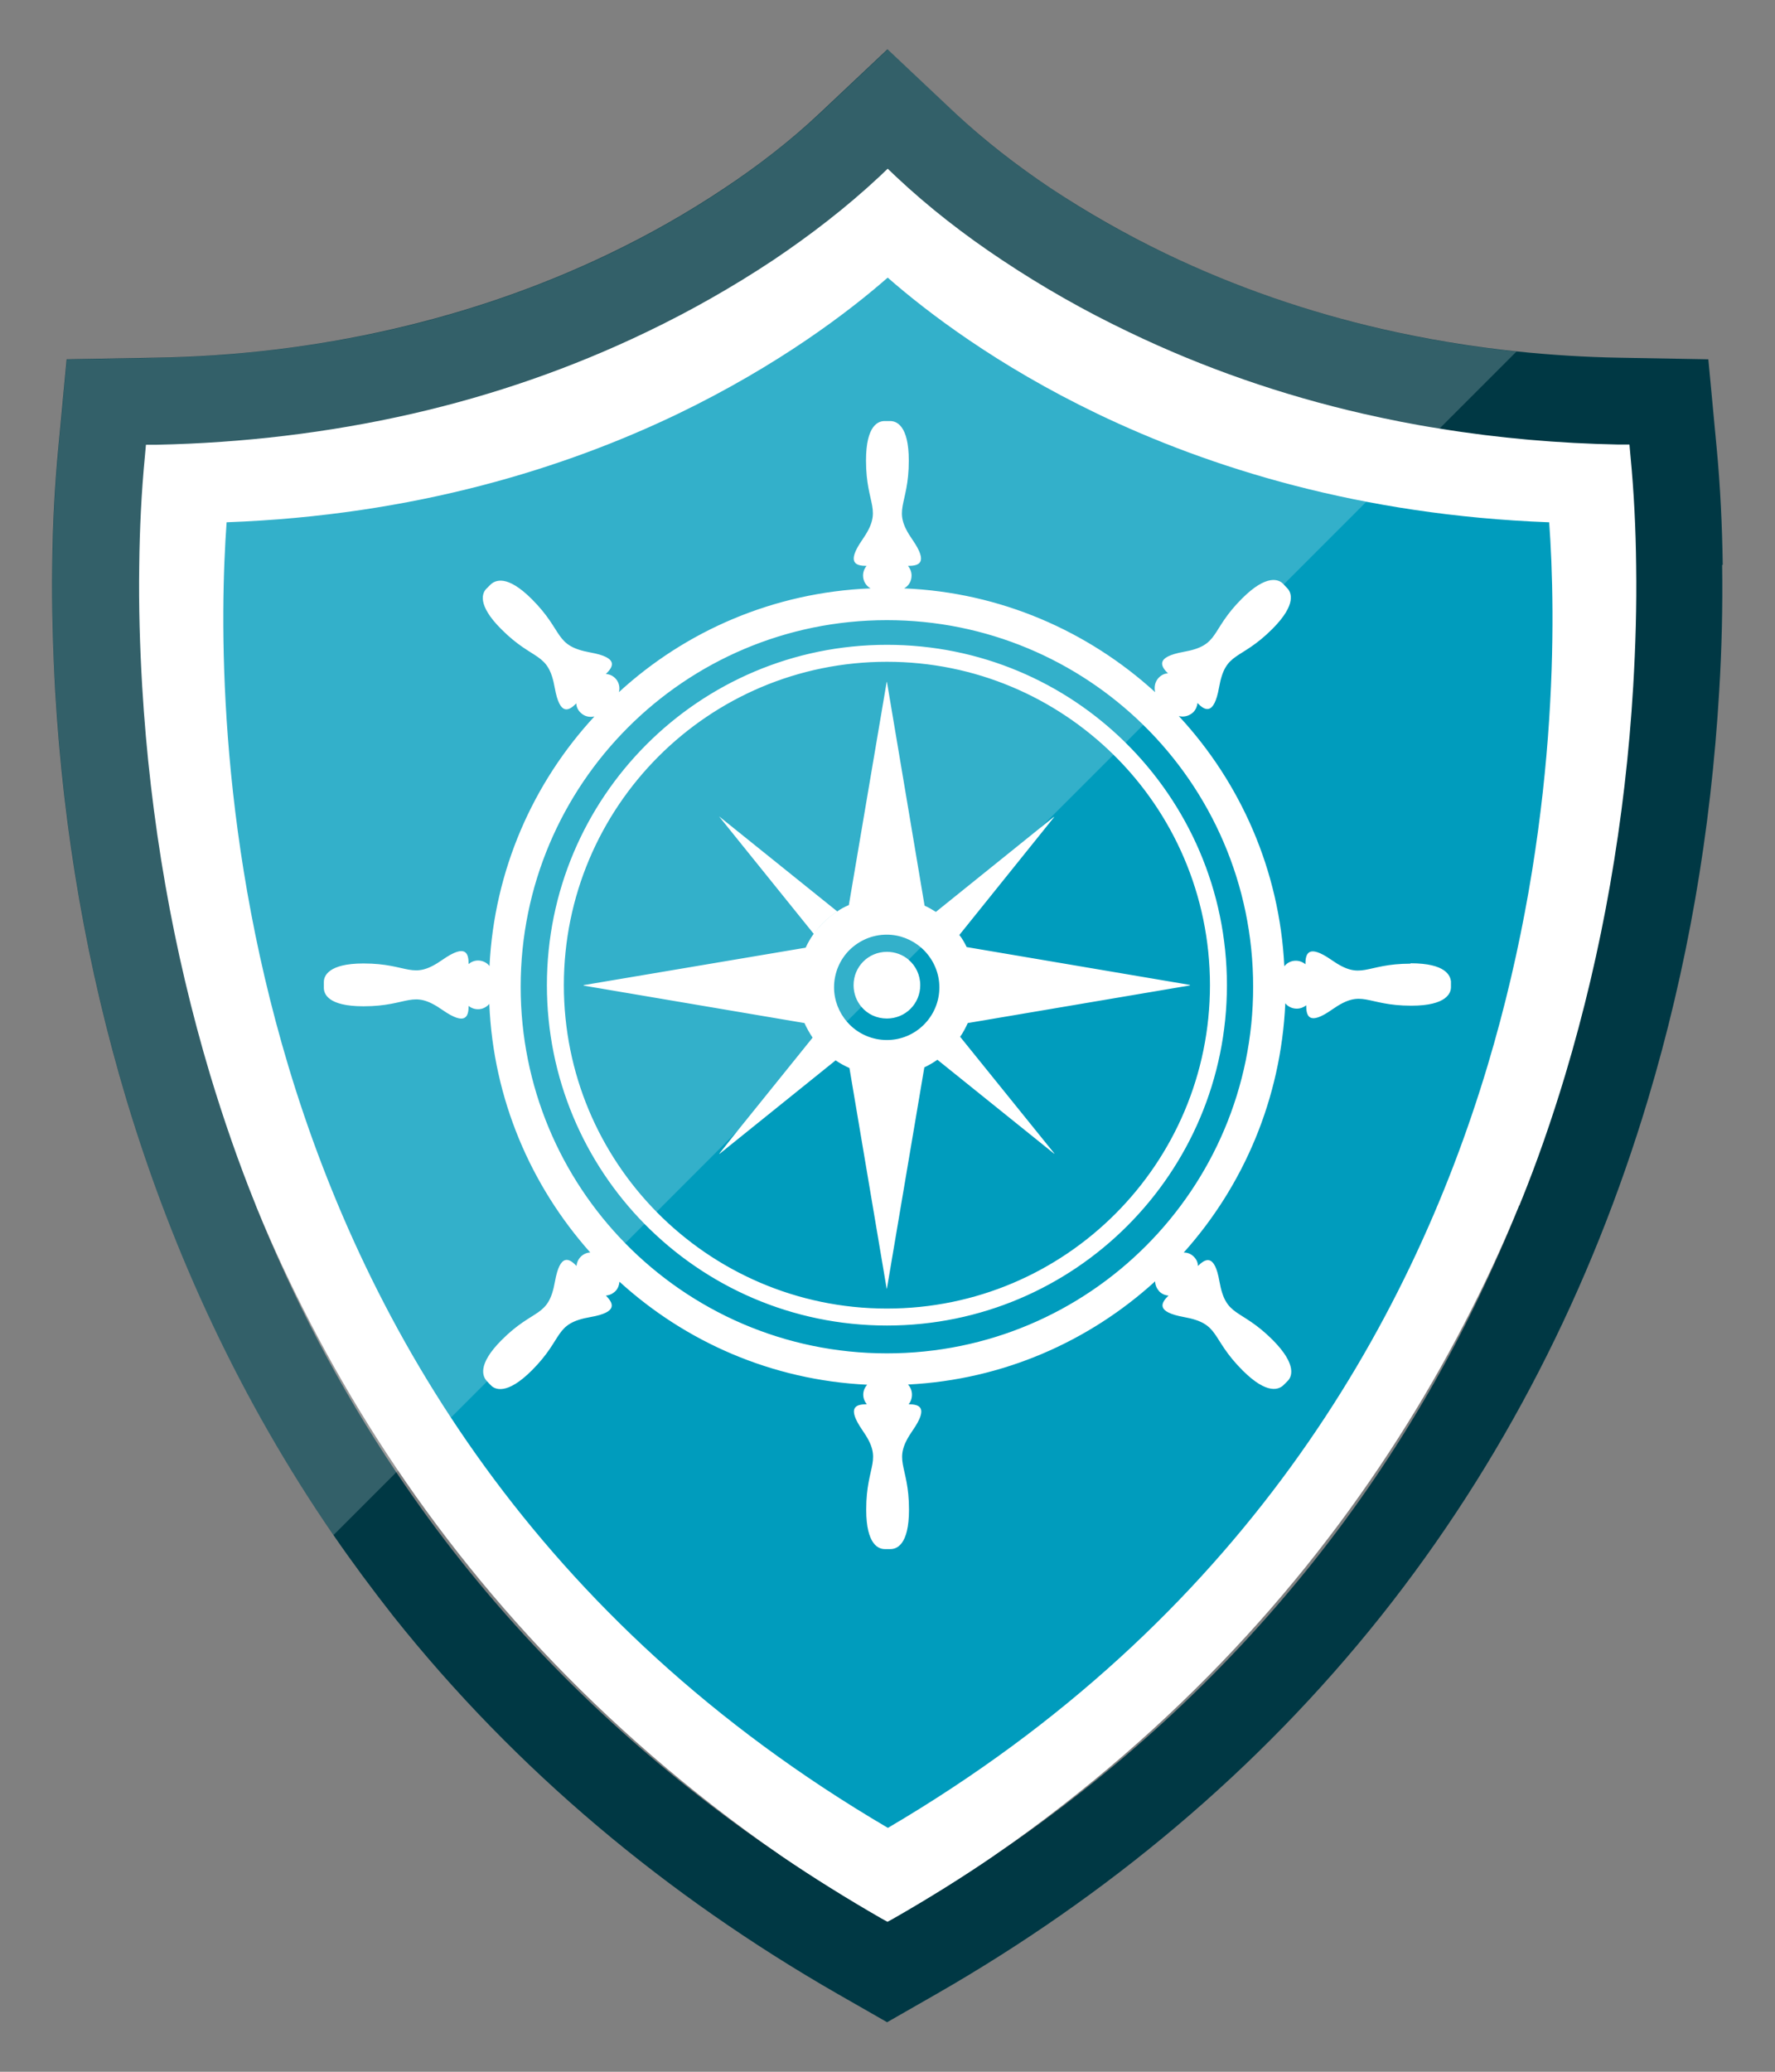 <?xml version="1.0" encoding="UTF-8"?><svg id="Maritime_Design_Logo" xmlns="http://www.w3.org/2000/svg" viewBox="0 0 90 105"><rect x="0" y="0" width="90" height="105" fill="#808080" stroke="none"/><defs><style>.cls-1,.cls-2,.cls-3{fill:#fff;}.cls-2,.cls-4,.cls-5,.cls-3{fill-rule:evenodd;}.cls-4{fill:#003844;}.cls-5{fill:#009cbd;}.cls-3{isolation:isolate;opacity:.2;}</style></defs><g id="LOGO"><g id="ICON"><path class="cls-2" d="M83.4,21.71c-10.96-.41-19.7-3.17-26.22-6.31-5.82-2.8-9.88-5.9-12.18-7.9-2.3,2-6.36,5.1-12.18,7.9-6.52,3.14-15.27,5.9-26.22,6.31-.38,5.23-.62,17.57,3.58,31.57,4.55,15.14,14.32,32.2,34.82,44.22,20.5-12.02,30.27-29.09,34.82-44.22,4.21-14,3.96-26.34,3.58-31.57Z"/><path class="cls-5" d="M78.53,26.47c-9.56-.36-17.2-2.77-22.89-5.5-5.08-2.44-8.63-5.15-10.63-6.9-2,1.75-5.55,4.45-10.63,6.9-5.7,2.74-13.33,5.15-22.89,5.5-.33,4.57-.54,15.34,3.13,27.56,3.97,13.21,12.5,28.11,30.4,38.61,17.89-10.5,26.43-25.39,30.4-38.61,3.67-12.23,3.46-23,3.13-27.56h-.02Z"/><path class="cls-4" d="M87.35,28.63c-.03-1.99-.12-3.97-.31-5.95l-.42-4.47-4.5-.08c-1.74-.03-3.49-.14-5.22-.32-2.29-.24-4.57-.62-6.81-1.13-3.79-.87-7.47-2.14-10.97-3.82-2.02-.97-3.99-2.09-5.86-3.33-1.69-1.13-3.32-2.39-4.81-3.78l-3.45-3.25-3.45,3.25c-1.48,1.39-3.11,2.65-4.81,3.78-1.87,1.25-3.83,2.36-5.85,3.33-3.5,1.68-7.19,2.95-10.98,3.82-3.95.91-7.99,1.38-12.03,1.45l-4.5.08-.42,4.47c-.19,1.98-.29,3.97-.31,5.95-.03,2.13.03,4.27.15,6.41.21,3.54.61,7.06,1.22,10.55.6,3.43,1.4,6.83,2.4,10.16,2.37,7.88,5.84,15.3,10.48,22.04.97,1.41,1.99,2.78,3.05,4.13,6.22,7.81,13.88,14.18,22.53,19.14l2.5,1.43,2.5-1.43c8.65-4.96,16.31-11.33,22.53-19.14,6.2-7.79,10.68-16.64,13.54-26.17,1-3.33,1.8-6.73,2.4-10.16.61-3.49,1.01-7.02,1.22-10.55.13-2.13.18-4.27.15-6.41h.03ZM77.03,61.1c-2.6,6.48-6.06,12.56-10.45,18.07-4.6,5.77-10.03,10.71-16.09,14.82-.03.02-.05.04-.08.06-1.65,1.12-3.35,2.18-5.1,3.18l-.31.17-.31-.17c-1.74-1-3.44-2.06-5.1-3.18-.03-.02-.06-.04-.08-.06-6.06-4.11-11.49-9.05-16.09-14.82-1.18-1.48-2.29-3-3.33-4.56-2.85-4.25-5.22-8.77-7.12-13.51,0-.02-.02-.04-.02-.06-.86-2.14-1.62-4.33-2.29-6.55-.95-3.17-1.71-6.4-2.28-9.66-.58-3.32-.97-6.67-1.17-10.04-.12-2.03-.18-4.07-.15-6.11.02-1.86.11-3.73.29-5.59l.05-.55h.55c4.35-.09,8.7-.6,12.95-1.57,4.11-.94,8.1-2.32,11.9-4.15,2.21-1.06,4.36-2.28,6.41-3.64,1.89-1.27,3.71-2.67,5.38-4.23l.42-.4.42.4c1.66,1.56,3.48,2.97,5.38,4.23,2.04,1.36,4.19,2.58,6.41,3.64,3.8,1.83,7.79,3.21,11.9,4.15,1.28.29,2.57.55,3.87.75,3,.49,6.04.75,9.08.81h.55l.05.56c.18,1.86.27,3.72.29,5.59.03,2.04-.03,4.07-.15,6.11-.2,3.37-.59,6.72-1.17,10.04-.57,3.26-1.33,6.49-2.28,9.66-.67,2.23-1.43,4.41-2.29,6.55,0,.02-.01.04-.02.06h-.02Z"/></g><path class="cls-1" d="M46.07,48.64c-.29-.25-.68-.4-1.1-.4-.94,0-1.69.75-1.69,1.69,0,.42.15.81.4,1.1.31.37.77.59,1.29.59.94,0,1.69-.75,1.69-1.69,0-.52-.23-.98-.59-1.29ZM49.02,48.01c-.11-.23-.23-.44-.38-.63-.18-.25-.38-.49-.61-.7-.18-.17-.37-.32-.57-.46-.19-.12-.38-.23-.58-.32l-1.91-11.35-1.92,11.32c-.21.09-.42.2-.6.33-.46.31-.86.69-1.19,1.14-.16.22-.29.45-.4.69l-11.27,1.9,11.21,1.9c.12.27.26.51.42.75.12.18.26.35.41.5.22.24.47.45.75.64.21.15.46.28.7.39l1.89,11.2,1.9-11.23c.23-.11.46-.24.67-.39.11-.08.22-.16.32-.25.31-.27.59-.58.82-.91.15-.21.28-.46.39-.7l11.28-1.91-11.33-1.92h0ZM44.97,52.71c-.74,0-1.41-.3-1.89-.78-.05-.05-.09-.1-.14-.15-.4-.47-.65-1.08-.65-1.74,0-.74.3-1.41.78-1.89.49-.48,1.15-.78,1.89-.78.67,0,1.27.25,1.74.65.05.05.1.09.15.14.48.49.78,1.15.78,1.88,0,1.48-1.2,2.67-2.66,2.67ZM46.07,48.64c-.29-.25-.68-.4-1.1-.4-.94,0-1.69.75-1.69,1.69,0,.42.15.81.4,1.1.31.37.77.59,1.29.59.94,0,1.69-.75,1.69-1.69,0-.52-.23-.98-.59-1.29ZM60.35,49.93l-11.33-1.92c-.11-.23-.23-.44-.38-.63l4.81-5.98-.71.57-5.29,4.26c-.19-.12-.38-.23-.58-.32l-1.91-11.35-1.92,11.32c-.21.09-.42.2-.6.33-.46.31-.86.69-1.19,1.14-.16.22-.29.45-.4.69l-11.27,1.9,11.21,1.9c.12.27.26.51.42.75l-3.79,4.7-.95,1.19,5.9-4.75c.21.15.46.28.7.39l1.89,11.2,1.9-11.23c.23-.11.46-.24.67-.39l5.93,4.77-4.79-5.93c-.23.34-.51.65-.82.91.31-.27.59-.58.82-.91.15-.21.28-.46.39-.7l11.28-1.91h.01ZM44.97,52.71c-.74,0-1.41-.3-1.89-.78-.05-.05-.09-.1-.14-.15-.4-.47-.65-1.08-.65-1.74,0-.74.3-1.41.78-1.89.49-.48,1.15-.78,1.89-.78.67,0,1.27.25,1.74.65.05.05.1.09.15.14.48.49.78,1.15.78,1.88,0,1.48-1.2,2.67-2.66,2.67ZM57.07,37.64c-3.11-3.07-7.38-4.96-12.1-4.96-9.52,0-17.24,7.72-17.24,17.25,0,4.71,1.89,8.99,4.95,12.1,3.13,3.18,7.48,5.15,12.29,5.15,9.52,0,17.24-7.72,17.24-17.25,0-4.81-1.97-9.16-5.14-12.29ZM44.97,66.32c-4.57,0-8.71-1.88-11.68-4.9-2.91-2.96-4.7-7.01-4.7-11.49,0-9.05,7.33-16.39,16.38-16.39,4.48,0,8.53,1.8,11.49,4.71,3.02,2.97,4.89,7.11,4.89,11.68,0,9.05-7.33,16.39-16.38,16.39ZM46.07,48.64c-.29-.25-.68-.4-1.1-.4-.94,0-1.69.75-1.69,1.69,0,.42.15.81.4,1.1.31.37.77.59,1.29.59.94,0,1.69-.75,1.69-1.69,0-.52-.23-.98-.59-1.29ZM42.44,46.19l-5.97-4.8,4.79,5.94c.32-.45.73-.83,1.19-1.14h0ZM71.52,48.84c-2.34,0-2.45.9-4.01-.19-1.18-.82-1.32-.32-1.32.22-.13-.11-.3-.18-.49-.18-.24,0-.44.11-.58.28-.24-4.88-2.23-9.32-5.35-12.68.24.07.53,0,.73-.19.13-.13.2-.3.22-.47.37.39.83.65,1.09-.78.33-1.88,1.05-1.32,2.7-2.97,1.28-1.28.95-1.88.75-2.08-.06-.06-.12-.12-.17-.18l-.03-.03c-.2-.21-.81-.53-2.09.75-1.65,1.65-1.09,2.37-2.97,2.7-1.41.26-1.16.71-.78,1.09-.17,0-.33.08-.46.21-.2.2-.25.48-.19.74-3.39-3.09-7.84-5.06-12.73-5.26.23-.12.38-.36.38-.65,0-.19-.07-.35-.18-.49.54,0,1.05-.13.23-1.32-1.09-1.56-.19-1.67-.19-4.02,0-1.81-.65-2-.94-2h-.29c-.3,0-.94.19-.94,2,0,2.34.9,2.45-.19,4.02-.82,1.18-.32,1.32.22,1.32-.11.13-.18.3-.18.49,0,.28.15.52.38.65-4.91.2-9.37,2.15-12.76,5.26.07-.24,0-.53-.19-.71-.13-.13-.29-.2-.47-.21.39-.38.65-.83-.78-1.09-1.87-.34-1.32-1.05-2.97-2.7-1.28-1.28-1.87-.95-2.09-.75l-.2.2c-.22.2-.53.81.75,2.08,1.65,1.65,2.37,1.1,2.7,2.97.26,1.43.71,1.16,1.09.78.01.18.08.34.22.47.19.19.46.25.7.19-3.11,3.36-5.08,7.79-5.32,12.65-.13-.17-.35-.28-.58-.28-.19,0-.35.07-.48.18,0-.54-.13-1.05-1.32-.22-1.56,1.09-1.67.19-4.01.19-1.8,0-2.01.65-2.01.94v.29c0,.3.19.94,2.01.94,2.34,0,2.45-.9,4.01.19,1.18.82,1.32.32,1.32-.21.13.11.3.17.48.17.23,0,.43-.11.57-.27.2,4.83,2.11,9.22,5.12,12.6-.17,0-.35.08-.48.21-.13.13-.2.29-.22.47-.37-.39-.83-.65-1.09.78-.33,1.88-1.05,1.32-2.7,2.97-1.28,1.28-.95,1.88-.75,2.09h0c.06.07.13.14.19.2.2.22.81.53,2.09-.75,1.65-1.65,1.09-2.37,2.97-2.7,1.43-.25,1.15-.71.78-1.09.17-.01.33-.08.47-.21s.2-.31.22-.49c3.35,3.05,7.73,4.99,12.56,5.22-.12.13-.2.31-.2.5s.07.35.18.49c-.54,0-1.04.13-.22,1.32,1.09,1.56.19,1.67.19,4.02,0,1.81.65,2,.94,2h.29c.3,0,.94-.19.94-2,0-2.34-.9-2.45.19-4.02.82-1.18.32-1.32-.21-1.32.11-.13.17-.3.17-.49,0-.2-.08-.38-.2-.51,4.81-.24,9.18-2.18,12.53-5.23,0,.19.08.36.21.51.13.13.29.2.47.21-.39.38-.65.83.78,1.09,1.87.34,1.32,1.05,2.97,2.7,1.28,1.28,1.87.95,2.08.75l.2-.2c.21-.2.52-.81-.75-2.09-1.65-1.65-2.37-1.1-2.7-2.97-.25-1.42-.71-1.15-1.09-.78,0-.18-.08-.34-.21-.47-.15-.15-.32-.21-.51-.21,3.03-3.38,4.93-7.79,5.15-12.63.13.16.34.27.58.27.19,0,.35-.07.48-.17,0,.54.13,1.05,1.32.21,1.56-1.09,1.67-.19,4.01-.19,1.8,0,2.01-.65,2.01-.94v-.3c-.04-.27-.24-.91-2.05-.91v.02ZM44.97,68.59c-5.2,0-9.9-2.14-13.27-5.58-3.28-3.35-5.3-7.94-5.3-13,0-10.26,8.31-18.58,18.57-18.58,5.06,0,9.65,2.03,13,5.31,3.44,3.37,5.57,8.07,5.57,13.27,0,10.26-8.31,18.58-18.57,18.58ZM48.64,47.37l4.81-5.98-.71.57-5.29,4.26c-.19-.12-.38-.23-.58-.32l-1.91-11.35-1.92,11.32c-.21.09-.42.2-.6.33-.46.31-.86.69-1.19,1.14-.16.22-.29.45-.4.69l-11.27,1.9,11.21,1.9c.12.27.26.51.42.75l-3.79,4.7-.95,1.19,5.9-4.75c.21.15.46.28.7.39l1.89,11.2,1.9-11.23c.23-.11.46-.24.67-.39l5.93,4.77-4.79-5.93c-.23.34-.51.65-.82.91.31-.27.59-.58.82-.91.15-.21.28-.46.39-.7l11.28-1.91-11.33-1.92c-.11-.23-.23-.44-.38-.63h.01ZM44.97,52.71c-.74,0-1.41-.3-1.89-.78-.05-.05-.09-.1-.14-.15-.4-.47-.65-1.08-.65-1.74,0-.74.3-1.41.78-1.89.49-.48,1.15-.78,1.89-.78.67,0,1.27.25,1.74.65.05.05.1.09.15.14.48.49.78,1.15.78,1.88,0,1.48-1.2,2.67-2.66,2.67ZM44.97,32.68c-9.52,0-17.24,7.72-17.24,17.25,0,4.71,1.89,8.99,4.95,12.1,3.13,3.18,7.48,5.15,12.29,5.15,9.52,0,17.24-7.72,17.24-17.25,0-4.81-1.97-9.16-5.14-12.29-3.11-3.07-7.38-4.96-12.1-4.96ZM61.35,49.93c0,9.05-7.33,16.39-16.38,16.39-4.57,0-8.71-1.88-11.68-4.9-2.91-2.96-4.7-7.01-4.7-11.49,0-9.05,7.33-16.39,16.38-16.39,4.48,0,8.53,1.8,11.49,4.71,3.02,2.97,4.89,7.11,4.89,11.68ZM46.07,48.64c-.29-.25-.68-.4-1.1-.4-.94,0-1.69.75-1.69,1.69,0,.42.15.81.4,1.1.31.37.77.59,1.29.59.94,0,1.69-.75,1.69-1.69,0-.52-.23-.98-.59-1.29ZM42.44,46.19l-5.97-4.8,4.79,5.94c.32-.45.73-.83,1.19-1.14h0ZM47.86,53.46c.31-.27.59-.58.82-.91.15-.21.28-.46.39-.7l11.28-1.91-11.33-1.92c-.11-.23-.23-.44-.38-.63l4.81-5.98-.71.57-5.29,4.26c-.19-.12-.38-.23-.58-.32l-1.91-11.35-1.92,11.32c-.21.09-.42.2-.6.33-.46.31-.86.69-1.19,1.14-.16.22-.29.45-.4.69l-11.27,1.9,11.21,1.9c.12.27.26.51.42.75l-3.79,4.7-.95,1.19,5.9-4.75c.21.15.46.28.7.39l1.89,11.2,1.9-11.23c.23-.11.46-.24.67-.39l5.93,4.77-4.79-5.93c-.23.34-.51.65-.82.91h.01ZM44.97,52.71c-.74,0-1.41-.3-1.89-.78-.05-.05-.09-.1-.14-.15-.4-.47-.65-1.08-.65-1.74,0-.74.3-1.41.78-1.89.49-.48,1.15-.78,1.89-.78.67,0,1.27.25,1.74.65.05.05.1.09.15.14.48.49.78,1.15.78,1.88,0,1.48-1.2,2.67-2.66,2.67ZM46.07,48.64c-.29-.25-.68-.4-1.1-.4-.94,0-1.69.75-1.69,1.69,0,.42.15.81.4,1.1.31.37.77.59,1.29.59.94,0,1.69-.75,1.69-1.69,0-.52-.23-.98-.59-1.29ZM42.44,46.19l-5.97-4.8,4.79,5.94c.32-.45.73-.83,1.19-1.14h0ZM60.35,49.93l-11.33-1.92c-.11-.23-.23-.44-.38-.63l4.81-5.98-.71.57-5.29,4.26c-.19-.12-.38-.23-.58-.32l-1.91-11.35-1.92,11.32c-.21.09-.42.2-.6.33-.46.31-.86.69-1.19,1.14-.16.22-.29.45-.4.69l-11.27,1.9,11.21,1.9c.12.27.26.51.42.75l-3.79,4.7-.95,1.19,5.9-4.75c.21.15.46.28.7.39l1.89,11.2,1.9-11.23c.23-.11.46-.24.67-.39l5.93,4.77-4.79-5.93c-.23.34-.51.65-.82.91.31-.27.59-.58.82-.91.15-.21.28-.46.39-.7l11.28-1.91h.01ZM44.97,52.71c-.74,0-1.41-.3-1.89-.78-.05-.05-.09-.1-.14-.15-.4-.47-.65-1.08-.65-1.74,0-.74.3-1.41.78-1.89.49-.48,1.15-.78,1.89-.78.67,0,1.27.25,1.74.65.05.05.1.09.15.14.48.49.78,1.15.78,1.88,0,1.48-1.2,2.67-2.66,2.67ZM57.07,37.64c-3.11-3.07-7.38-4.96-12.1-4.96-9.52,0-17.24,7.72-17.24,17.25,0,4.71,1.89,8.99,4.95,12.1,3.13,3.18,7.48,5.15,12.29,5.15,9.52,0,17.24-7.72,17.24-17.25,0-4.81-1.97-9.16-5.14-12.29ZM44.97,66.32c-4.57,0-8.71-1.88-11.68-4.9-2.91-2.96-4.7-7.01-4.7-11.49,0-9.05,7.33-16.39,16.38-16.39,4.48,0,8.53,1.8,11.49,4.71,3.02,2.97,4.89,7.11,4.89,11.68,0,9.05-7.33,16.39-16.38,16.39ZM46.07,48.64c-.29-.25-.68-.4-1.1-.4-.94,0-1.69.75-1.69,1.69,0,.42.15.81.4,1.1.31.37.77.59,1.29.59.94,0,1.69-.75,1.69-1.69,0-.52-.23-.98-.59-1.29ZM42.44,46.19l-5.97-4.8,4.79,5.94c.32-.45.73-.83,1.19-1.14h0ZM46.07,48.64c-.29-.25-.68-.4-1.1-.4-.94,0-1.69.75-1.69,1.69,0,.42.15.81.4,1.1.31.37.77.59,1.29.59.94,0,1.69-.75,1.69-1.69,0-.52-.23-.98-.59-1.29ZM41.63,53.09c-.15-.16-.29-.33-.41-.5l-3.79,4.7-.95,1.19,5.9-4.75c-.27-.19-.53-.4-.75-.64ZM36.47,41.39l4.79,5.94c.32-.45.73-.83,1.19-1.14l-5.97-4.8h0ZM48.68,52.55c-.23.34-.51.65-.82.91-.11.09-.21.17-.32.25l5.93,4.77-4.79-5.93ZM52.75,41.96l-5.29,4.26c.2.14.39.29.57.46.23.21.43.45.61.7l4.81-5.98-.71.57h0Z"/><path class="cls-3" d="M76.9,17.81l-2.92,2.92-1.01,1.01-7.87,7.87-7.13,7.13-.9.9-.61.61-3.71,3.71-4.71,4.71-1.33,1.33-.64.64-2.39,2.39-.74.74-1.31,1.31-4.2,4.2-4.14,4.14-.61.61-.98.98-7,7-1.85,1.85-2.67,2.67-.09.09-3.18,3.18c-4.65-6.74-8.12-14.16-10.48-22.04-1-3.33-1.8-6.73-2.4-10.16-.61-3.49-1.01-7.02-1.22-10.55-.13-2.13-.18-4.27-.15-6.41.02-1.99.12-3.97.31-5.95l.42-4.47,4.5-.08c4.05-.08,8.09-.55,12.03-1.45,3.79-.87,7.47-2.14,10.98-3.82,2.02-.97,3.99-2.09,5.85-3.33,1.69-1.13,3.32-2.39,4.81-3.78l3.45-3.25,3.45,3.25c1.48,1.39,3.11,2.65,4.81,3.78,1.87,1.25,3.83,2.36,5.86,3.33,3.5,1.68,7.19,2.95,10.97,3.82,2.25.51,4.52.89,6.81,1.13h0Z"/></g></svg>